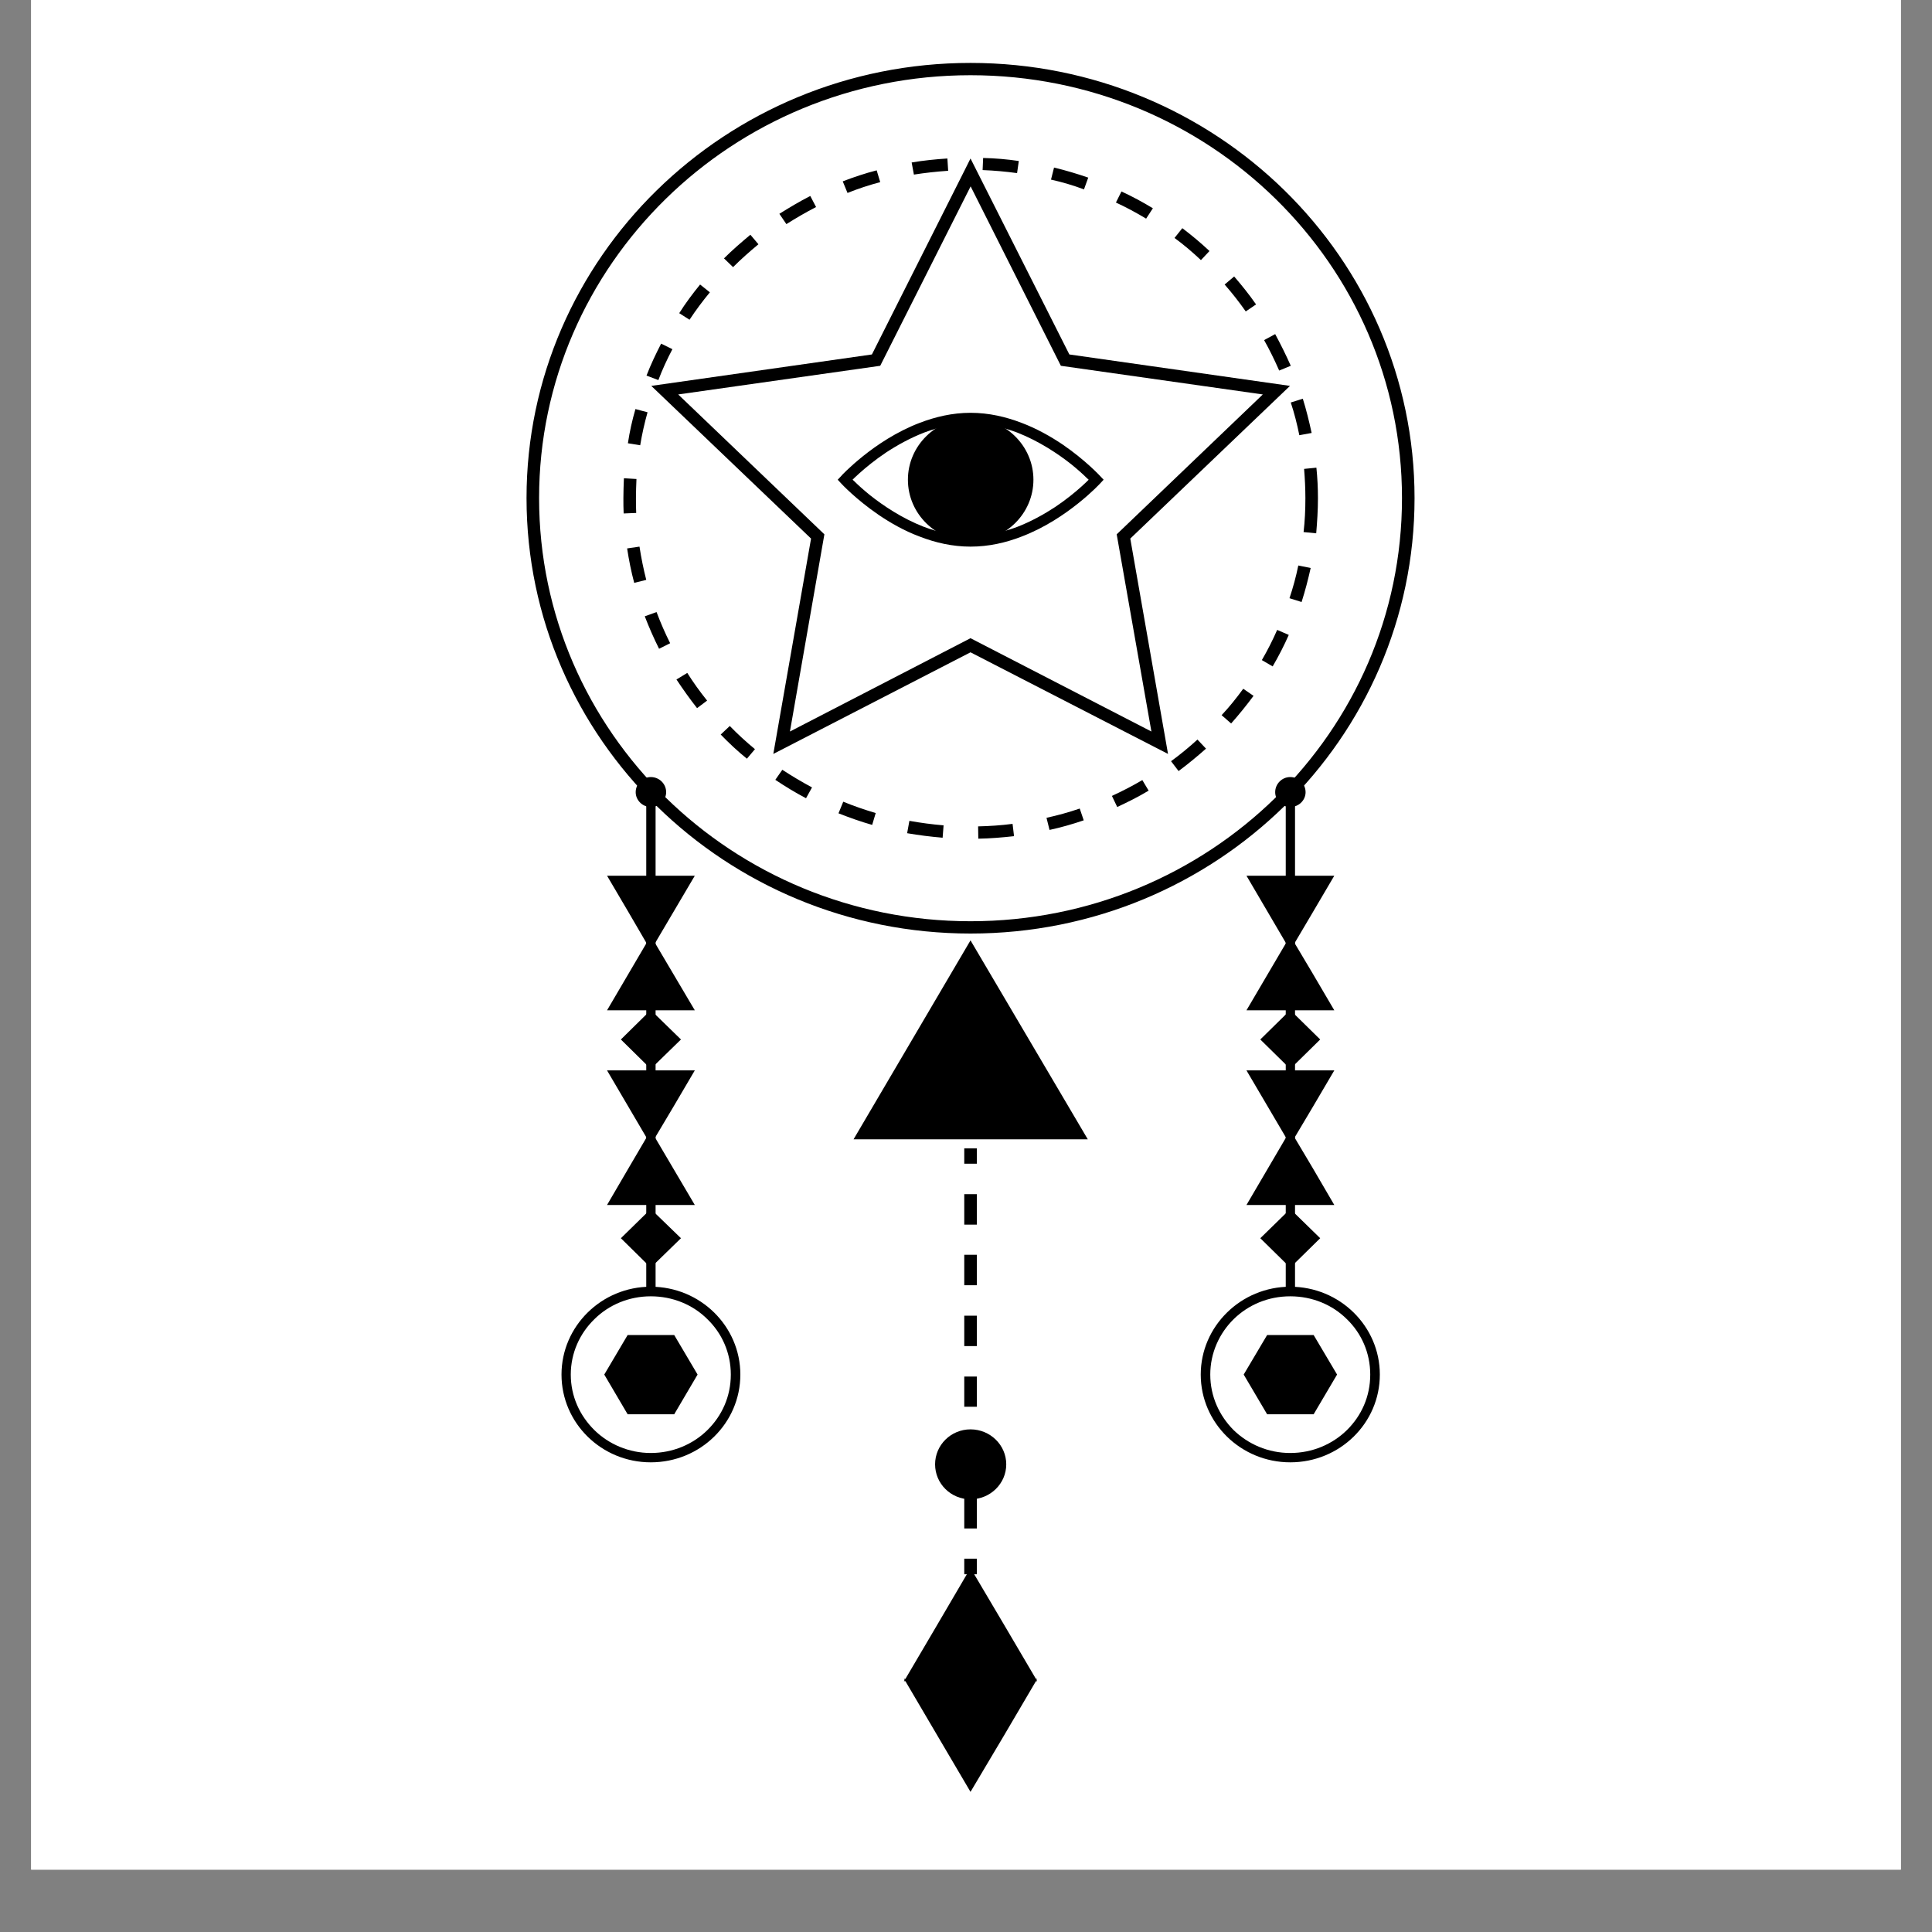 <svg xmlns="http://www.w3.org/2000/svg" xmlns:xlink="http://www.w3.org/1999/xlink" width="40" zoomAndPan="magnify" viewBox="0 0 30 30" height="40" preserveAspectRatio="xMidYMid meet" version="1.0"><rect x="0" y="0" width="30" height="30" fill="#808080" stroke="none"/><defs><clipPath id="e92fc9f58a"><path d="M 0.484 0 L 29.516 0 L 29.516 29.031 L 0.484 29.031 Z M 0.484 0 " clip-rule="nonzero"/></clipPath><clipPath id="104a3ad10f"><path d="M 8.18 0.977 L 21.969 0.977 L 21.969 15 L 8.18 15 Z M 8.18 0.977 " clip-rule="nonzero"/></clipPath><clipPath id="2c3b83aeb3"><path d="M 14 24 L 17 24 L 17 27.828 L 14 27.828 Z M 14 24 " clip-rule="nonzero"/></clipPath><clipPath id="23cbfde93c"><path d="M 8.18 20 L 12 20 L 12 23 L 8.18 23 Z M 8.18 20 " clip-rule="nonzero"/></clipPath><clipPath id="90811a1dee"><path d="M 8.18 19 L 12 19 L 12 23 L 8.18 23 Z M 8.18 19 " clip-rule="nonzero"/></clipPath><clipPath id="4d4da5c624"><path d="M 18 20 L 21.969 20 L 21.969 23 L 18 23 Z M 18 20 " clip-rule="nonzero"/></clipPath><clipPath id="1e62a5dcf9"><path d="M 18 19 L 21.969 19 L 21.969 23 L 18 23 Z M 18 19 " clip-rule="nonzero"/></clipPath></defs><g clip-path="url(#e92fc9f58a)"><path fill="#ffffff" d="M 0.484 0 L 29.516 0 L 29.516 29.031 L 0.484 29.031 Z M 0.484 0 " fill-opacity="1" fill-rule="nonzero"/><path fill="#ffffff" d="M 0.484 0 L 29.516 0 L 29.516 29.031 L 0.484 29.031 Z M 0.484 0 " fill-opacity="1" fill-rule="nonzero"/></g><g clip-path="url(#104a3ad10f)"><path fill="#000000" d="M 21.867 7.734 L 21.77 7.734 C 21.77 9.551 21.023 11.191 19.809 12.383 C 18.598 13.57 16.922 14.305 15.07 14.305 C 13.223 14.305 11.547 13.57 10.336 12.383 C 9.121 11.191 8.371 9.551 8.371 7.734 C 8.371 5.922 9.121 4.281 10.336 3.09 C 11.547 1.902 13.223 1.168 15.07 1.168 C 16.922 1.168 18.598 1.902 19.809 3.09 C 21.023 4.281 21.77 5.922 21.77 7.734 L 21.965 7.734 C 21.965 4.004 18.879 0.977 15.07 0.977 C 11.266 0.977 8.176 4.004 8.176 7.734 C 8.176 11.469 11.266 14.496 15.07 14.496 C 18.879 14.496 21.965 11.469 21.965 7.734 L 21.867 7.734 " fill-opacity="1" fill-rule="nonzero"/></g><path fill="#ffffff" d="M 20.367 7.734 C 20.367 10.605 17.996 12.93 15.07 12.93 C 12.148 12.93 9.777 10.605 9.777 7.734 C 9.777 4.867 12.148 2.543 15.07 2.543 C 17.996 2.543 20.367 4.867 20.367 7.734 " fill-opacity="1" fill-rule="nonzero"/><path fill="#000000" d="M 20.16 8.781 C 20.125 8.953 20.078 9.125 20.023 9.289 L 20.211 9.348 C 20.266 9.176 20.312 9 20.352 8.82 Z M 19.832 9.781 C 19.762 9.941 19.68 10.102 19.594 10.25 L 19.762 10.348 C 19.855 10.188 19.938 10.027 20.012 9.859 Z M 19.305 10.695 C 19.199 10.84 19.09 10.977 18.969 11.105 L 19.117 11.234 C 19.238 11.098 19.355 10.953 19.465 10.805 Z M 18.594 11.484 C 18.465 11.602 18.328 11.715 18.184 11.82 L 18.301 11.973 C 18.449 11.863 18.59 11.746 18.727 11.625 Z M 17.738 12.113 C 17.586 12.203 17.426 12.285 17.266 12.359 L 17.348 12.531 C 17.516 12.453 17.68 12.371 17.836 12.277 Z M 16.766 12.555 C 16.598 12.613 16.426 12.66 16.25 12.699 L 16.297 12.887 C 16.477 12.848 16.656 12.797 16.828 12.738 Z M 15.723 12.793 C 15.547 12.816 15.367 12.828 15.188 12.832 L 15.191 13.023 C 15.379 13.02 15.566 13.004 15.746 12.984 Z M 14.652 12.816 C 14.473 12.801 14.293 12.777 14.121 12.746 L 14.086 12.938 C 14.266 12.969 14.449 12.992 14.637 13.008 Z M 13.598 12.625 C 13.426 12.574 13.258 12.516 13.094 12.449 L 13.02 12.629 C 13.188 12.695 13.363 12.758 13.543 12.809 Z M 12.609 12.227 C 12.449 12.141 12.297 12.051 12.148 11.953 L 12.039 12.109 C 12.191 12.211 12.352 12.309 12.516 12.395 Z M 11.723 11.633 C 11.586 11.52 11.457 11.402 11.332 11.273 L 11.191 11.406 C 11.32 11.539 11.453 11.664 11.598 11.781 Z M 10.98 10.879 C 10.867 10.738 10.766 10.598 10.672 10.449 L 10.504 10.551 C 10.605 10.703 10.711 10.852 10.824 10.996 Z M 10.406 9.988 C 10.328 9.832 10.258 9.672 10.195 9.504 L 10.012 9.57 C 10.078 9.742 10.152 9.91 10.234 10.074 Z M 10.035 9.004 C 9.992 8.836 9.957 8.664 9.93 8.488 L 9.738 8.516 C 9.766 8.699 9.801 8.875 9.848 9.051 Z M 9.879 7.965 C 9.875 7.887 9.875 7.812 9.875 7.734 C 9.875 7.637 9.879 7.535 9.883 7.438 L 9.688 7.426 C 9.684 7.531 9.68 7.633 9.68 7.734 C 9.68 7.816 9.68 7.895 9.684 7.973 Z M 9.941 6.914 C 9.969 6.742 10.008 6.57 10.055 6.402 L 9.867 6.352 C 9.816 6.527 9.777 6.703 9.75 6.883 Z M 10.223 5.902 C 10.285 5.738 10.359 5.578 10.441 5.422 L 10.266 5.336 C 10.184 5.496 10.105 5.66 10.039 5.832 Z M 10.707 4.965 C 10.805 4.816 10.91 4.676 11.023 4.539 L 10.871 4.418 C 10.754 4.562 10.645 4.707 10.547 4.863 Z M 11.383 4.148 C 11.508 4.023 11.641 3.906 11.777 3.793 L 11.652 3.645 C 11.512 3.762 11.371 3.883 11.242 4.012 Z M 12.211 3.48 C 12.359 3.387 12.512 3.297 12.672 3.215 L 12.582 3.043 C 12.414 3.129 12.258 3.223 12.102 3.32 Z M 13.16 2.996 C 13.324 2.93 13.492 2.875 13.668 2.828 L 13.613 2.645 C 13.434 2.691 13.258 2.75 13.086 2.816 Z M 14.191 2.711 C 14.363 2.684 14.543 2.664 14.723 2.652 L 14.711 2.461 C 14.523 2.473 14.34 2.492 14.156 2.523 Z M 15.258 2.641 C 15.441 2.648 15.617 2.664 15.793 2.688 L 15.82 2.5 C 15.637 2.473 15.453 2.457 15.266 2.453 Z M 16.32 2.789 C 16.496 2.828 16.668 2.879 16.832 2.941 L 16.898 2.758 C 16.727 2.699 16.547 2.645 16.367 2.602 Z M 17.328 3.145 C 17.488 3.219 17.648 3.305 17.797 3.395 L 17.902 3.234 C 17.742 3.137 17.582 3.051 17.414 2.973 Z M 18.238 3.695 C 18.383 3.801 18.52 3.918 18.648 4.039 L 18.781 3.898 C 18.648 3.773 18.508 3.656 18.359 3.543 Z M 19.016 4.418 C 19.133 4.551 19.242 4.691 19.344 4.836 L 19.504 4.727 C 19.398 4.574 19.285 4.434 19.164 4.293 Z M 19.629 5.281 C 19.715 5.434 19.793 5.594 19.863 5.754 L 20.043 5.68 C 19.969 5.512 19.887 5.348 19.801 5.188 Z M 20.043 6.25 C 20.098 6.414 20.141 6.586 20.176 6.758 L 20.367 6.723 C 20.328 6.543 20.285 6.367 20.23 6.191 Z M 20.25 7.281 C 20.262 7.43 20.27 7.582 20.27 7.734 C 20.27 7.914 20.262 8.09 20.242 8.262 L 20.438 8.281 C 20.453 8.102 20.465 7.922 20.465 7.734 C 20.465 7.578 20.457 7.418 20.441 7.262 L 20.25 7.281 " fill-opacity="1" fill-rule="nonzero"/><path fill="#000000" d="M 15.07 17.691 L 16.891 17.691 L 15.07 14.602 L 13.254 17.691 L 15.07 17.691 " fill-opacity="1" fill-rule="nonzero"/><g clip-path="url(#2c3b83aeb3)"><path fill="#000000" d="M 16.094 26.086 L 16.105 26.07 L 16.086 26.07 L 15.59 25.227 L 15.07 24.348 L 14.555 25.227 L 14.059 26.07 L 14.035 26.07 L 14.047 26.086 L 14.035 26.105 L 14.059 26.105 L 14.555 26.949 L 15.07 27.824 L 15.59 26.949 L 16.086 26.105 L 16.105 26.105 L 16.094 26.086 " fill-opacity="1" fill-rule="nonzero"/></g><path fill="#000000" d="M 14.973 18.07 L 15.168 18.07 L 15.168 17.832 L 14.973 17.832 Z M 14.973 18.07 " fill-opacity="1" fill-rule="nonzero"/><path fill="#000000" d="M 14.973 19.016 L 15.168 19.016 L 15.168 18.543 L 14.973 18.543 Z M 14.973 19.957 L 15.168 19.957 L 15.168 19.484 L 14.973 19.484 Z M 14.973 20.902 L 15.168 20.902 L 15.168 20.43 L 14.973 20.43 Z M 14.973 21.844 L 15.168 21.844 L 15.168 21.375 L 14.973 21.375 Z M 14.973 22.789 L 15.168 22.789 L 15.168 22.316 L 14.973 22.316 Z M 14.973 23.734 L 15.168 23.734 L 15.168 23.262 L 14.973 23.262 Z M 14.973 23.734 " fill-opacity="1" fill-rule="nonzero"/><path fill="#000000" d="M 14.973 24.445 L 15.168 24.445 L 15.168 24.203 L 14.973 24.203 Z M 14.973 24.445 " fill-opacity="1" fill-rule="nonzero"/><path fill="#000000" d="M 15.07 2.676 L 14.984 2.719 L 16.473 5.68 L 19.609 6.125 L 17.34 8.297 L 17.879 11.359 L 15.07 9.91 L 12.266 11.359 L 12.801 8.297 L 10.531 6.125 L 13.668 5.68 L 15.16 2.719 L 15.07 2.676 L 14.984 2.719 L 15.07 2.676 L 14.984 2.633 L 13.539 5.504 L 10.113 5.992 L 12.594 8.363 L 12.008 11.707 L 15.07 10.129 L 18.137 11.707 L 17.551 8.363 L 20.031 5.992 L 16.605 5.504 L 15.07 2.461 L 14.984 2.633 L 15.07 2.676 " fill-opacity="1" fill-rule="nonzero"/><path fill="#ffffff" d="M 17.023 7.449 C 17.023 7.449 16.148 8.406 15.07 8.406 C 13.996 8.406 13.121 7.449 13.121 7.449 C 13.121 7.449 13.996 6.492 15.07 6.492 C 16.148 6.492 17.023 7.449 17.023 7.449 " fill-opacity="1" fill-rule="nonzero"/><path fill="#000000" d="M 17.023 7.449 L 16.957 7.395 C 16.949 7.406 16.73 7.641 16.387 7.871 C 16.215 7.984 16.012 8.098 15.789 8.184 C 15.566 8.266 15.324 8.32 15.07 8.32 C 14.816 8.32 14.57 8.266 14.344 8.18 C 14.004 8.047 13.715 7.852 13.508 7.688 C 13.406 7.605 13.324 7.531 13.27 7.477 C 13.242 7.453 13.219 7.43 13.207 7.414 C 13.199 7.406 13.191 7.402 13.191 7.398 L 13.188 7.395 L 13.184 7.395 L 13.121 7.449 L 13.184 7.504 C 13.195 7.492 13.414 7.258 13.758 7.027 C 13.93 6.914 14.133 6.801 14.355 6.715 C 14.578 6.633 14.82 6.574 15.07 6.574 C 15.328 6.574 15.574 6.633 15.801 6.719 C 16.137 6.852 16.43 7.047 16.637 7.211 C 16.738 7.293 16.82 7.367 16.875 7.422 C 16.902 7.445 16.926 7.469 16.938 7.484 C 16.945 7.488 16.949 7.496 16.953 7.5 L 16.957 7.504 L 17.023 7.449 L 16.957 7.395 L 17.023 7.449 L 17.086 7.395 C 17.082 7.391 16.859 7.148 16.5 6.902 C 16.32 6.781 16.102 6.656 15.863 6.566 C 15.621 6.473 15.355 6.41 15.07 6.41 C 14.789 6.41 14.523 6.473 14.281 6.566 C 13.922 6.703 13.617 6.91 13.402 7.082 C 13.188 7.254 13.059 7.391 13.059 7.395 L 13.008 7.449 L 13.059 7.504 C 13.062 7.508 13.285 7.75 13.645 7.996 C 13.824 8.117 14.039 8.242 14.281 8.332 C 14.523 8.426 14.789 8.488 15.07 8.488 C 15.355 8.488 15.621 8.426 15.863 8.332 C 16.223 8.195 16.527 7.988 16.742 7.816 C 16.957 7.645 17.082 7.508 17.086 7.504 L 17.137 7.449 L 17.086 7.395 L 17.023 7.449 " fill-opacity="1" fill-rule="nonzero"/><path fill="#000000" d="M 16.047 7.449 C 16.047 7.977 15.609 8.406 15.07 8.406 C 14.535 8.406 14.098 7.977 14.098 7.449 C 14.098 6.922 14.535 6.492 15.07 6.492 C 15.609 6.492 16.047 6.922 16.047 7.449 " fill-opacity="1" fill-rule="nonzero"/><path fill="#000000" d="M 10.035 21.344 L 10.18 21.344 L 10.18 12.262 L 10.035 12.262 Z M 10.035 21.344 " fill-opacity="1" fill-rule="nonzero"/><g clip-path="url(#23cbfde93c)"><path fill="#ffffff" d="M 11.422 21.344 C 11.422 22.059 10.836 22.637 10.105 22.637 C 9.379 22.637 8.789 22.059 8.789 21.344 C 8.789 20.633 9.379 20.055 10.105 20.055 C 10.836 20.055 11.422 20.633 11.422 21.344 " fill-opacity="1" fill-rule="nonzero"/></g><g clip-path="url(#90811a1dee)"><path fill="#000000" d="M 11.422 21.344 L 11.348 21.344 C 11.348 21.684 11.211 21.984 10.984 22.207 C 10.762 22.426 10.449 22.562 10.105 22.562 C 9.766 22.562 9.453 22.426 9.23 22.207 C 9.004 21.984 8.863 21.684 8.863 21.344 C 8.863 21.008 9.004 20.703 9.23 20.484 C 9.453 20.262 9.766 20.129 10.105 20.129 C 10.449 20.129 10.762 20.262 10.984 20.484 C 11.211 20.703 11.348 21.008 11.348 21.344 L 11.496 21.344 C 11.496 20.594 10.875 19.98 10.105 19.98 C 9.34 19.98 8.719 20.594 8.719 21.344 C 8.719 22.098 9.34 22.707 10.105 22.707 C 10.875 22.707 11.496 22.098 11.496 21.344 L 11.422 21.344 " fill-opacity="1" fill-rule="nonzero"/></g><path fill="#000000" d="M 10.105 13.598 L 10.789 13.598 L 10.105 14.758 L 9.766 14.176 L 9.426 13.598 L 10.105 13.598 " fill-opacity="1" fill-rule="nonzero"/><path fill="#000000" d="M 10.105 15.688 L 10.789 15.688 L 10.105 14.531 L 9.426 15.688 L 10.105 15.688 " fill-opacity="1" fill-rule="nonzero"/><path fill="#000000" d="M 10.105 16.621 L 10.789 16.621 L 10.449 17.199 L 10.105 17.777 L 9.426 16.621 L 10.105 16.621 " fill-opacity="1" fill-rule="nonzero"/><path fill="#000000" d="M 10.105 18.711 L 10.789 18.711 L 10.105 17.551 L 9.766 18.129 L 9.426 18.711 L 10.105 18.711 " fill-opacity="1" fill-rule="nonzero"/><path fill="#000000" d="M 9.746 21.961 L 9.383 21.344 L 9.746 20.73 L 10.469 20.73 L 10.832 21.344 L 10.469 21.961 L 9.746 21.961 " fill-opacity="1" fill-rule="nonzero"/><path fill="#000000" d="M 10.574 16.141 L 10.105 16.598 L 9.641 16.141 L 10.105 15.684 L 10.574 16.141 " fill-opacity="1" fill-rule="nonzero"/><path fill="#000000" d="M 10.574 19.227 L 10.105 19.684 L 9.641 19.227 L 10.105 18.773 L 10.574 19.227 " fill-opacity="1" fill-rule="nonzero"/><path fill="#000000" d="M 10.344 12.301 C 10.344 12.426 10.238 12.531 10.105 12.531 C 9.977 12.531 9.871 12.426 9.871 12.301 C 9.871 12.172 9.977 12.066 10.105 12.066 C 10.238 12.066 10.344 12.172 10.344 12.301 " fill-opacity="1" fill-rule="nonzero"/><path fill="#000000" d="M 19.965 21.344 L 20.109 21.344 L 20.109 12.262 L 19.965 12.262 Z M 19.965 21.344 " fill-opacity="1" fill-rule="nonzero"/><g clip-path="url(#4d4da5c624)"><path fill="#ffffff" d="M 21.352 21.344 C 21.352 22.059 20.762 22.637 20.035 22.637 C 19.309 22.637 18.719 22.059 18.719 21.344 C 18.719 20.633 19.309 20.055 20.035 20.055 C 20.762 20.055 21.352 20.633 21.352 21.344 " fill-opacity="1" fill-rule="nonzero"/></g><g clip-path="url(#1e62a5dcf9)"><path fill="#000000" d="M 21.352 21.344 L 21.277 21.344 C 21.277 21.684 21.141 21.984 20.914 22.207 C 20.691 22.426 20.379 22.562 20.035 22.562 C 19.691 22.562 19.383 22.426 19.156 22.207 C 18.934 21.984 18.793 21.684 18.793 21.344 C 18.793 21.008 18.934 20.703 19.156 20.484 C 19.383 20.262 19.691 20.129 20.035 20.129 C 20.379 20.129 20.691 20.262 20.914 20.484 C 21.141 20.703 21.277 21.008 21.277 21.344 L 21.426 21.344 C 21.426 20.594 20.805 19.98 20.035 19.98 C 19.27 19.98 18.645 20.594 18.645 21.344 C 18.645 22.098 19.27 22.707 20.035 22.707 C 20.805 22.707 21.426 22.098 21.426 21.344 L 21.352 21.344 " fill-opacity="1" fill-rule="nonzero"/></g><path fill="#000000" d="M 20.035 13.598 L 20.719 13.598 L 20.379 14.176 L 20.035 14.758 L 19.355 13.598 L 20.035 13.598 " fill-opacity="1" fill-rule="nonzero"/><path fill="#000000" d="M 20.035 15.688 L 20.719 15.688 L 20.379 15.109 L 20.035 14.531 L 19.355 15.688 L 20.035 15.688 " fill-opacity="1" fill-rule="nonzero"/><path fill="#000000" d="M 20.035 16.621 L 20.719 16.621 L 20.379 17.199 L 20.035 17.777 L 19.355 16.621 L 20.035 16.621 " fill-opacity="1" fill-rule="nonzero"/><path fill="#000000" d="M 20.035 18.711 L 20.719 18.711 L 20.379 18.129 L 20.035 17.551 L 19.355 18.711 L 20.035 18.711 " fill-opacity="1" fill-rule="nonzero"/><path fill="#000000" d="M 19.676 21.961 L 19.312 21.344 L 19.676 20.73 L 20.398 20.73 L 20.762 21.344 L 20.398 21.961 L 19.676 21.961 " fill-opacity="1" fill-rule="nonzero"/><path fill="#000000" d="M 20.5 16.141 L 20.035 16.598 L 19.57 16.141 L 20.035 15.684 L 20.5 16.141 " fill-opacity="1" fill-rule="nonzero"/><path fill="#000000" d="M 20.5 19.227 L 20.035 19.684 L 19.57 19.227 L 20.035 18.773 L 20.5 19.227 " fill-opacity="1" fill-rule="nonzero"/><path fill="#000000" d="M 20.273 12.301 C 20.273 12.426 20.168 12.531 20.035 12.531 C 19.906 12.531 19.801 12.426 19.801 12.301 C 19.801 12.172 19.906 12.066 20.035 12.066 C 20.168 12.066 20.273 12.172 20.273 12.301 " fill-opacity="1" fill-rule="nonzero"/><path fill="#000000" d="M 15.625 22.738 C 15.625 23.039 15.375 23.281 15.07 23.281 C 14.766 23.281 14.52 23.039 14.52 22.738 C 14.52 22.438 14.766 22.195 15.07 22.195 C 15.375 22.195 15.625 22.438 15.625 22.738 " fill-opacity="1" fill-rule="nonzero"/></svg>